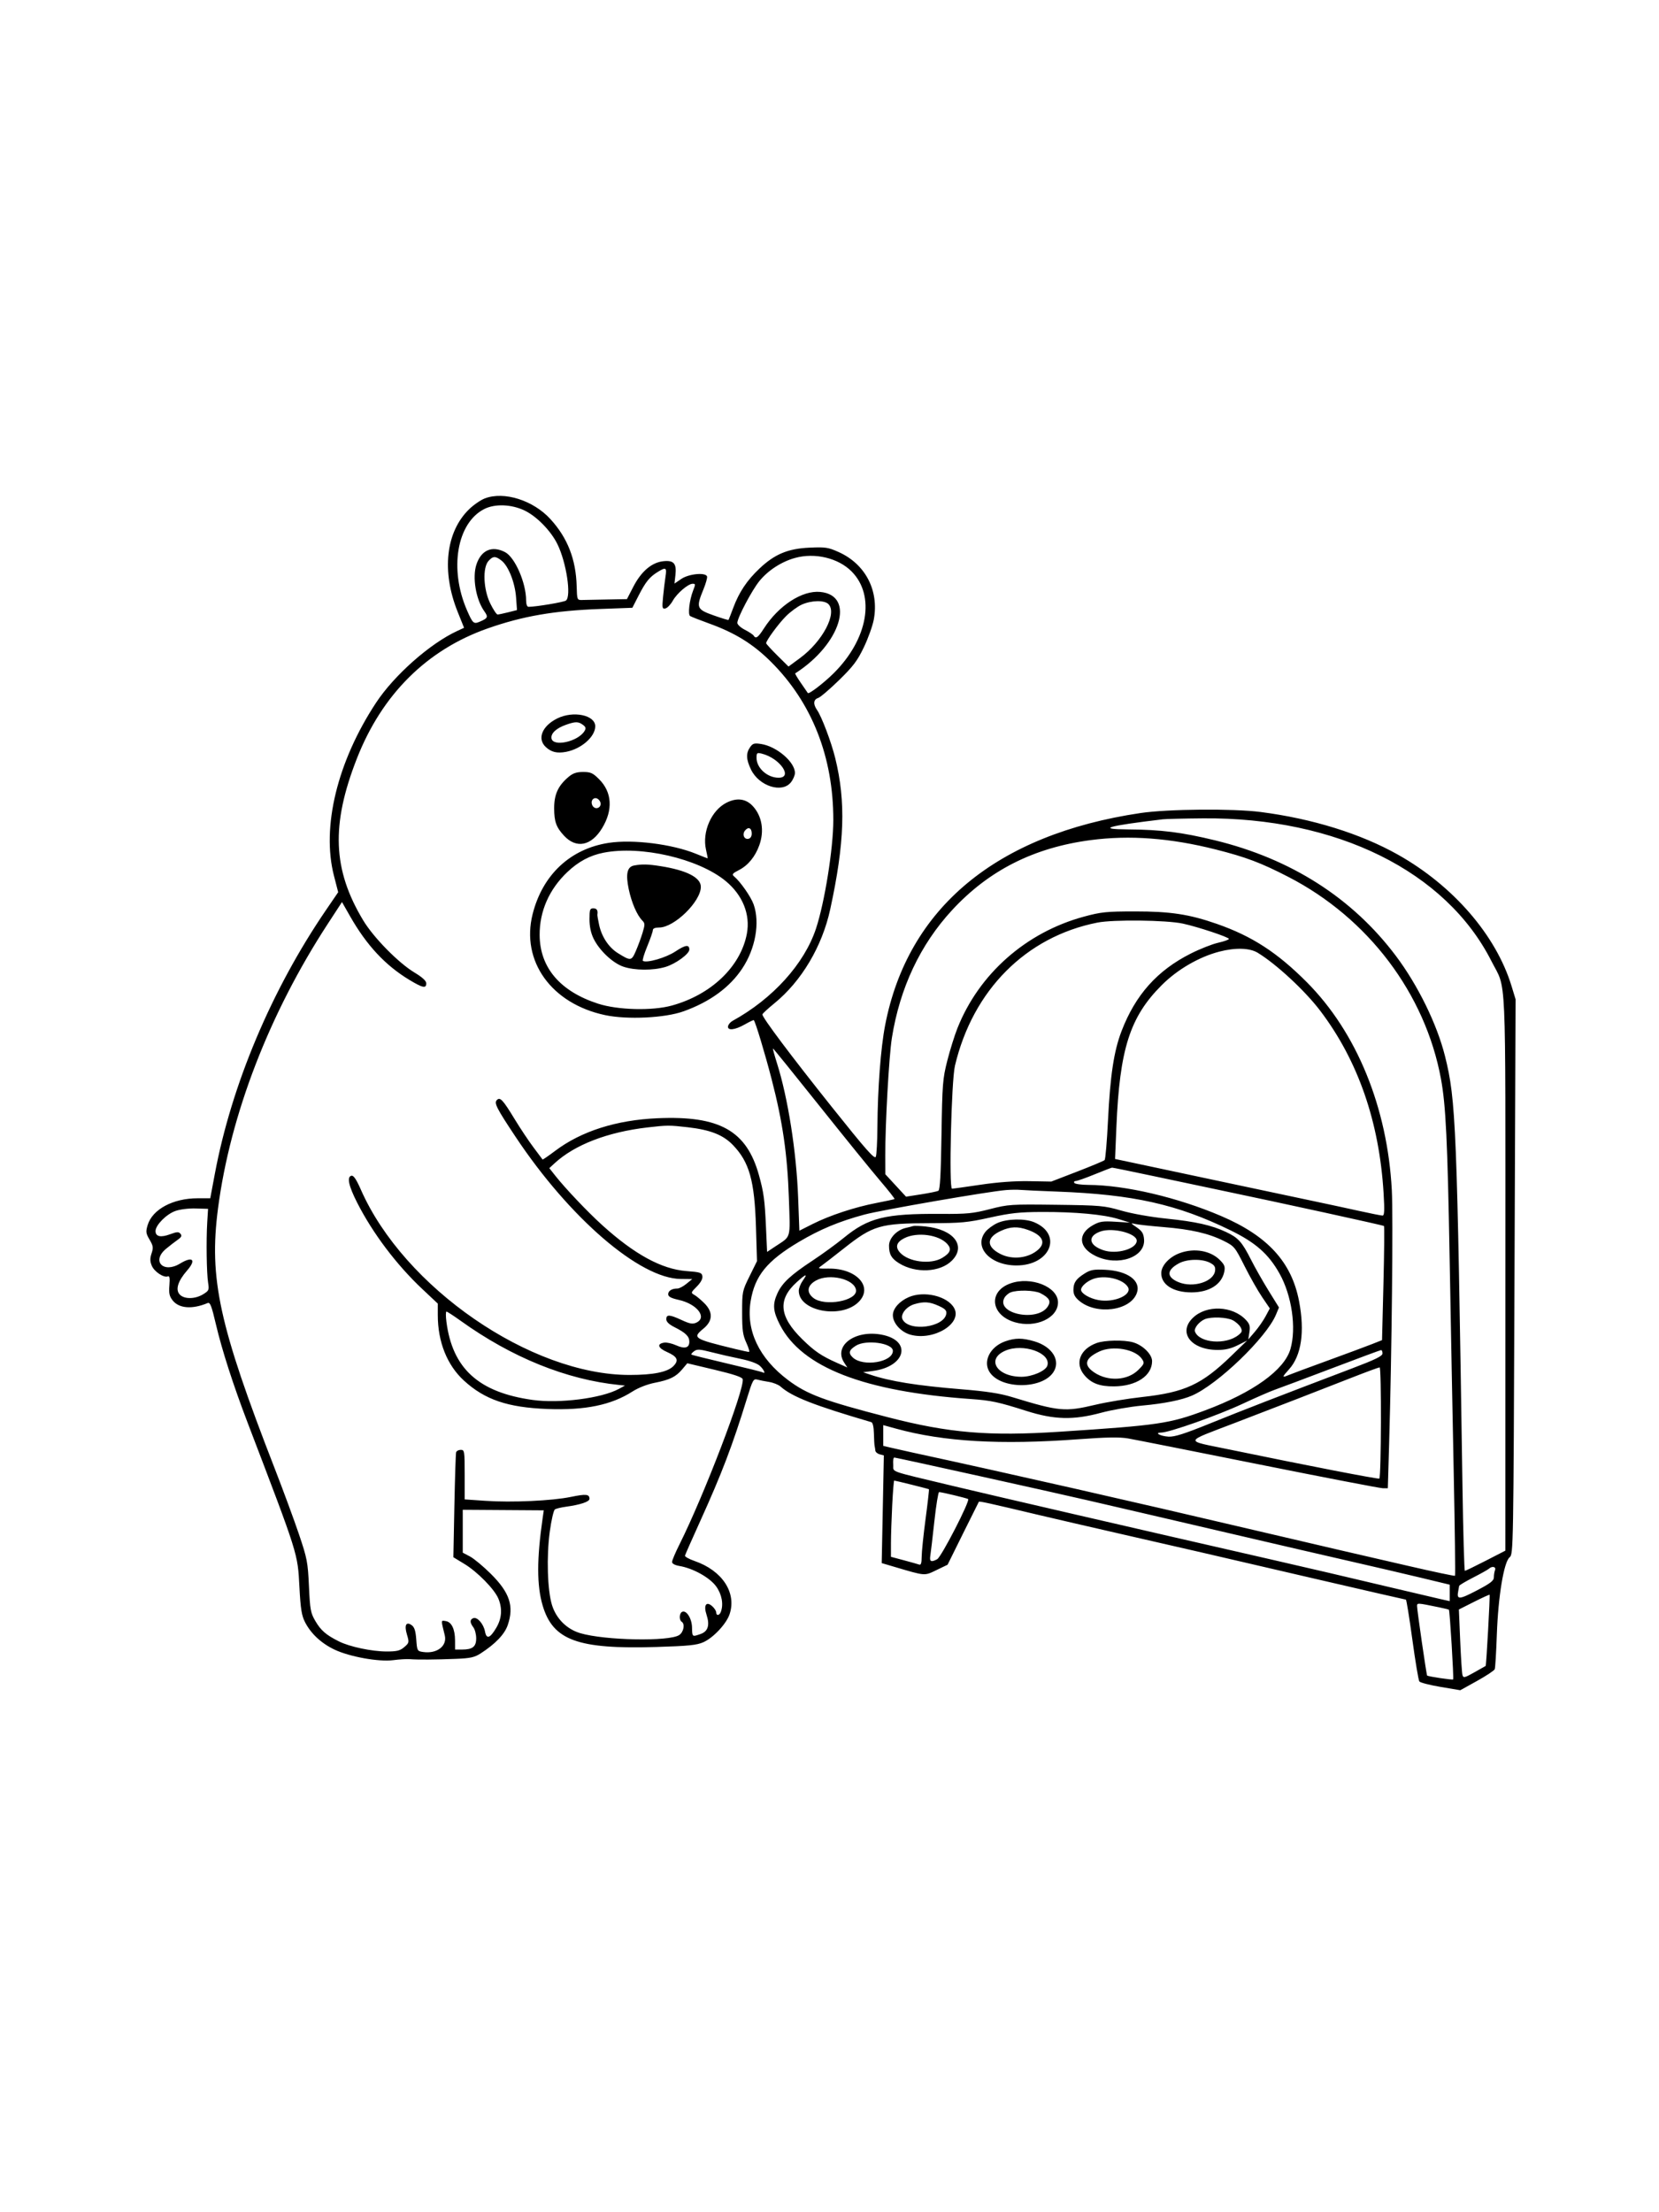<svg xmlns="http://www.w3.org/2000/svg" width="864" height="1152" viewBox="0 0 864 1152" version="1.1">
	<path d="M 252.505 259.540 C 250.307 260.379, 246.574 262.963, 244.208 265.283 C 232.157 277.100, 229.901 297.571, 238.335 318.577 L 241.685 326.922 238.093 328.584 C 223.880 335.162, 205.260 351.640, 195.809 366 C 175.664 396.612, 167.388 430.666, 173.923 456.055 L 176.126 464.610 169.678 474.055 C 141.394 515.488, 120.590 564.881, 111.892 611.249 L 109.500 623.998 102.932 623.999 C 90.078 624.001, 79.349 629.764, 76.884 637.992 C 75.859 641.415, 75.977 642.296, 77.899 645.554 C 79.785 648.750, 79.924 649.701, 78.941 652.680 C 78.074 655.306, 78.098 656.823, 79.044 659.106 C 80.330 662.212, 85.268 665.495, 87.414 664.671 C 88.326 664.321, 88.538 665.543, 88.226 669.349 C 87.884 673.515, 88.213 675.019, 89.945 677.213 C 93.244 681.391, 100.118 681.905, 108.098 678.571 C 109.431 678.013, 110.155 679.858, 112.465 689.701 C 115.610 703.096, 121.469 721.259, 129.012 741 C 155.547 810.435, 154.995 808.682, 155.944 826.500 C 156.551 837.895, 157.092 841.286, 158.851 844.723 C 161.927 850.732, 167.354 855.779, 174.238 859.035 C 182.165 862.784, 197.347 865.503, 204.827 864.513 C 207.947 864.100, 211.850 863.871, 213.500 864.004 C 217.576 864.331, 226.678 864.267, 237.500 863.834 C 245.012 863.533, 247.137 863.062, 250.354 860.987 C 257.975 856.069, 262.807 851.013, 264.426 846.263 C 267.795 836.377, 265.471 829.355, 255.582 819.534 C 251.687 815.665, 246.813 811.610, 244.750 810.523 L 241 808.545 241 797.382 L 241 786.218 262.097 786.359 L 283.194 786.500 282.616 790.500 C 279.525 811.891, 279.529 825.682, 282.627 836.114 C 287.998 854.201, 300.924 858.906, 341.813 857.658 C 358.536 857.148, 362.865 856.709, 366.313 855.174 C 371.515 852.858, 378.327 845.570, 379.984 840.547 C 383.692 829.313, 376.110 817.833, 361.700 812.867 C 358.840 811.881, 356.606 810.627, 356.735 810.081 C 356.865 809.536, 360.398 801.531, 364.587 792.294 C 375.938 767.264, 381.462 752.772, 389.031 728.161 C 391.942 718.696, 392.392 717.872, 394.355 718.411 C 395.535 718.736, 398.300 719.284, 400.500 719.631 C 402.700 719.977, 405.400 721.059, 406.500 722.035 C 412.489 727.351, 423.851 731.808, 453.750 740.571 C 454.534 740.801, 455.047 742.998, 455.125 746.469 C 455.194 749.511, 455.363 752.450, 455.500 753 C 455.637 753.550, 455.806 754.623, 455.875 755.383 C 455.944 756.144, 456.969 757.020, 458.153 757.330 L 460.307 757.893 459.748 785.932 L 459.188 813.971 465.844 815.938 C 482.136 820.752, 481.331 820.690, 487.718 817.609 L 493.500 814.820 501.496 798.660 C 505.894 789.772, 509.617 782.302, 509.770 782.059 C 510.037 781.636, 514.423 782.601, 542 789.154 C 548.875 790.787, 568.225 795.257, 585 799.086 C 601.775 802.915, 620.225 807.144, 626 808.483 C 631.775 809.822, 657.912 815.886, 684.083 821.959 C 710.253 828.031, 731.900 833, 732.187 833 C 732.473 833, 733.981 842.337, 735.536 853.750 C 737.092 865.163, 738.737 875.001, 739.192 875.613 C 739.646 876.226, 744.627 877.504, 750.259 878.454 L 760.500 880.181 769.226 875.341 C 774.025 872.678, 778.178 869.924, 778.456 869.220 C 778.733 868.517, 779.224 860.417, 779.546 851.220 C 780.247 831.230, 783.210 813.351, 786.224 810.928 C 788.144 809.385, 788.190 806.711, 788.745 664.869 L 789.311 520.382 787.192 513.441 C 779.129 487.033, 756.828 461.248, 728.056 445.068 C 708.565 434.107, 683.453 426.306, 656.500 422.839 C 642.076 420.984, 608.185 421.279, 594 423.383 C 518.894 434.524, 472.751 472.860, 460.966 533.910 C 458.674 545.783, 457.086 566.772, 456.950 587 C 456.900 594.425, 456.529 601.340, 456.126 602.367 C 455.533 603.873, 451.134 598.900, 433.364 576.641 C 412.016 549.898, 396.940 529.808, 397.057 528.256 C 397.088 527.840, 399.856 525.270, 403.208 522.544 C 417.384 511.018, 428.168 492.887, 432.380 473.500 C 439.878 438.993, 440.586 417.534, 434.978 394.755 C 432.915 386.377, 427.902 373.126, 425.495 369.689 C 423.406 366.706, 423.633 364.251, 426.070 363.478 C 427.208 363.117, 432.125 358.924, 436.997 354.161 C 444.373 346.949, 446.536 344.078, 449.923 337 C 452.160 332.325, 454.481 325.828, 455.081 322.562 C 457.853 307.461, 450.670 293.715, 436.739 287.463 C 431.319 285.031, 429.867 284.812, 421.622 285.184 C 410.341 285.692, 403.458 288.562, 395.526 296.064 C 389.010 302.227, 384.920 308.351, 381.880 316.500 C 380.649 319.800, 379.541 322.643, 379.419 322.818 C 379.297 322.993, 375.778 321.922, 371.599 320.438 C 362.776 317.306, 362.432 316.426, 366.336 306.937 C 367.595 303.877, 368.447 300.840, 368.229 300.187 C 367.487 297.960, 358.786 298.781, 354.861 301.449 L 351.257 303.897 351.758 299.457 C 352.441 293.397, 350.876 291.641, 345.346 292.264 C 339.381 292.937, 333.958 297.570, 329.861 305.492 L 326.500 311.993 316.250 312.184 C 310.613 312.289, 304.768 312.403, 303.262 312.438 C 300.542 312.500, 300.522 312.451, 300.327 305.280 C 299.945 291.246, 295.598 280.122, 286.672 270.340 C 277.708 260.516, 262.520 255.715, 252.505 259.540 M 252.204 265.073 C 237.935 272.320, 233.840 296.317, 243.206 317.800 C 246.200 324.667, 246.672 325.092, 249.826 323.754 C 254.088 321.947, 254.366 321.322, 252.235 318.327 C 247.822 312.125, 245.891 300.609, 248.139 293.899 C 250.642 286.425, 256.255 284.012, 263.011 287.506 C 268.182 290.180, 274 303.523, 274 312.710 C 274 314.675, 274.504 316.001, 275.250 316.001 C 279.094 316.005, 293.689 313.556, 294.750 312.729 C 297.634 310.482, 294.975 292.908, 290.310 283.381 C 286.942 276.502, 279.602 268.955, 273.312 265.904 C 266.452 262.577, 257.789 262.235, 252.204 265.073 M 414.033 290.550 C 406.975 292.513, 400.079 296.977, 395.530 302.529 C 391.631 307.287, 384 321.733, 384 324.356 C 384 325.238, 385.769 326.862, 387.932 327.965 C 390.095 329.069, 392.146 330.428, 392.491 330.986 C 393.634 332.834, 394.761 332.048, 397.847 327.250 C 405.547 315.280, 417.800 307.342, 427.186 308.244 C 445.724 310.025, 437.894 335.484, 414.144 350.651 C 413.948 350.776, 415.291 353.043, 417.129 355.689 C 418.966 358.335, 420.580 360.679, 420.716 360.899 C 421.200 361.678, 429.036 355.679, 434.129 350.629 C 452.054 332.860, 456.049 310.116, 443.458 297.525 C 436.495 290.561, 424.346 287.681, 414.033 290.550 M 254.405 292.108 C 251.263 295.584, 251.734 306.940, 255.324 314.250 C 256.877 317.413, 258.590 320, 259.131 320 C 259.672 320, 262.169 319.483, 264.681 318.850 L 269.247 317.700 268.768 311.100 C 268.210 303.420, 264.804 294.777, 261.226 291.963 C 258.051 289.466, 256.768 289.493, 254.405 292.108 M 342.500 297.861 C 338.269 300.474, 336.213 303.025, 332.543 310.217 L 329.337 316.500 312.419 317.126 C 288.582 318.008, 272.253 320.835, 254 327.243 C 222.338 338.357, 198.964 361.592, 185.881 394.955 C 172.323 429.529, 173.238 452.872, 189.190 479.331 C 194.550 488.220, 207.474 501.379, 215.750 506.373 C 219.951 508.908, 222 510.777, 222 512.072 C 222 514.863, 220.150 514.476, 213.094 510.210 C 200.655 502.689, 190.933 492.243, 182.345 477.173 L 178.107 469.736 170.679 481.129 C 140.229 527.829, 119.882 580.590, 113.537 629.301 C 108.778 665.841, 114.054 690.063, 142.989 764.500 C 147.478 776.050, 153.204 791.575, 155.712 799 C 159.952 811.550, 160.317 813.450, 160.898 826.005 C 161.468 838.323, 161.763 839.921, 164.265 844.189 C 167.130 849.078, 169.807 851.387, 176.500 854.746 C 182.091 857.552, 193.691 860, 201.392 860 C 206.719 860, 208.367 859.588, 210.548 857.712 C 213.105 855.513, 213.158 855.261, 211.936 851.180 C 210.453 846.231, 211.525 844.201, 214.480 846.362 C 215.844 847.359, 216.472 849.371, 216.790 853.769 C 217.214 859.641, 217.311 859.819, 220.332 860.262 C 227.562 861.323, 232.996 857.144, 231.630 851.572 C 229.596 843.272, 229.563 843.802, 232.092 844.163 C 235.160 844.602, 236.967 848.325, 236.985 854.250 L 237 859 240.566 859 C 246.127 859, 248 857.527, 248 853.156 C 248 851.080, 247.339 848.509, 246.532 847.441 C 244.638 844.937, 244.625 843.358, 246.493 842.641 C 248.534 841.858, 251.842 845.639, 252.586 849.606 C 253.373 853.802, 255.239 853.155, 258.527 847.545 C 261.345 842.735, 261.693 837.594, 259.547 832.457 C 257.498 827.555, 248.684 818.561, 241.877 814.425 L 236.114 810.924 236.639 784.212 C 236.928 769.520, 237.338 756.938, 237.551 756.250 C 237.763 755.563, 238.851 755, 239.969 755 C 241.906 755, 242 755.600, 242 767.904 L 242 780.808 252.750 781.543 C 266.626 782.493, 287.461 781.542, 297.304 779.509 C 305.224 777.873, 307 778.058, 307 780.520 C 307 782.008, 302.281 783.589, 294.761 784.619 C 292.269 784.961, 289.680 785.580, 289.008 785.995 C 288.337 786.410, 287.126 791.643, 286.318 797.625 C 284.565 810.594, 285.094 828.112, 287.471 835.805 C 289.659 842.887, 295.169 848.379, 302.172 850.459 C 314.951 854.253, 348.446 854.903, 353.704 851.459 C 356.060 849.914, 356.855 845.647, 355 844.500 C 353.659 843.671, 353.726 840.287, 355.101 839.438 C 357.284 838.089, 360.300 842.636, 360.402 847.430 C 360.511 852.499, 360.437 852.441, 364.857 850.900 C 368.745 849.545, 369.749 846.301, 367.961 840.881 C 366.299 835.845, 367.821 833.623, 370.976 836.479 C 372.089 837.486, 373 838.915, 373 839.655 C 373 841.511, 374.653 841.348, 375.393 839.418 C 376.909 835.468, 375.946 830.226, 372.944 826.081 C 369.630 821.506, 360.943 816.673, 353.894 815.482 C 351.484 815.075, 350 814.277, 350 813.390 C 350 812.601, 351.743 808.478, 353.874 804.228 C 366.573 778.900, 387.817 723.404, 386.798 718.223 C 386.588 717.157, 382.267 715.700, 372.222 713.311 L 357.943 709.914 355.352 712.993 C 351.975 717.007, 348.891 718.528, 340.987 720.079 C 337.092 720.844, 332.457 722.658, 329.387 724.620 C 318.327 731.685, 304.749 734.479, 285.126 733.725 C 264.383 732.928, 252.523 728.901, 241.645 718.959 C 232.862 710.931, 228 698.786, 228 684.873 L 228 678.844 219.911 671.234 C 206.497 658.616, 194.138 642.237, 186.052 626.365 C 181.536 617.499, 180.533 612.780, 183.054 612.254 C 184.147 612.025, 185.590 614.165, 187.924 619.475 C 210.306 670.405, 276.406 716, 327.858 716 C 340.178 716, 347.570 714.520, 350.653 711.438 C 353.706 708.385, 352.840 706.465, 347.304 704.016 C 342.572 701.923, 341.974 699.746, 345.970 699.162 C 347.242 698.976, 349.995 699.596, 352.088 700.540 C 356.615 702.581, 359 701.941, 359 698.686 C 359 695.901, 357.094 694.034, 351.250 691.096 C 348.401 689.664, 347 688.307, 347 686.980 C 347 684.390, 348.685 684.483, 355.027 687.421 C 359.262 689.383, 360.702 689.637, 362.626 688.761 C 368.472 686.097, 363.049 679.050, 353.512 676.915 C 349.423 676, 348 675.234, 348 673.948 C 348 672.164, 349.899 671.004, 352.832 670.995 C 353.749 670.992, 355.850 669.883, 357.500 668.531 L 360.500 666.072 354.500 666.012 C 333.225 665.801, 296.668 634.330, 268.492 591.971 C 258.542 577.011, 257.212 574.388, 258.785 572.815 C 260.454 571.146, 261.906 572.710, 268.003 582.738 C 270.933 587.557, 275.361 594.200, 277.842 597.500 C 280.323 600.800, 282.446 603.635, 282.559 603.799 C 282.672 603.963, 285.630 601.938, 289.132 599.297 C 302.713 589.059, 320.986 583.242, 342.500 582.309 C 374.805 580.907, 388.836 588.801, 395.269 612 C 397.746 620.932, 398.271 624.795, 398.902 638.710 L 399.500 651.920 404 648.927 C 412.162 643.499, 411.574 645.645, 410.846 623.975 C 410.082 601.190, 407.634 584.296, 401.865 562 C 398.363 548.464, 393.412 532.079, 392.570 531.236 C 392.414 531.081, 390.310 532.083, 387.893 533.465 C 382.734 536.414, 378.690 536.828, 379.177 534.357 C 379.355 533.454, 380.400 532.220, 381.500 531.616 C 402.427 520.126, 418.903 501.905, 424.972 483.542 C 429.509 469.815, 433.988 441.724, 433.988 427 C 433.988 394.141, 422.860 365.902, 401.536 344.649 C 392.251 335.394, 382.856 329.570, 369.351 324.695 C 364.483 322.938, 360.003 321.176, 359.395 320.780 C 358.176 319.987, 359.040 312.544, 360.914 307.685 C 362.284 304.135, 362.276 304, 360.694 304 C 358.372 304, 352.557 308.968, 350.411 312.785 C 349.262 314.828, 347.510 316.658, 346.516 316.851 C 344.878 317.170, 344.766 316.612, 345.318 310.851 C 345.652 307.358, 346.226 302.587, 346.594 300.250 C 347.342 295.498, 346.819 295.193, 342.500 297.861 M 417.500 314.872 C 415.300 315.877, 411.609 318.598, 409.298 320.919 C 405.399 324.835, 399 333.555, 399 334.953 C 399 335.288, 401.622 338.157, 404.826 341.328 L 410.653 347.094 416.638 342.688 C 428.410 334.022, 436.155 319.298, 431.429 314.571 C 429.306 312.449, 422.481 312.596, 417.500 314.872 M 290.234 374.113 C 282.321 378.030, 279.626 384.711, 284.230 389 C 287.100 391.674, 290.092 392.391, 294.757 391.525 C 302.696 390.050, 310 383.668, 310 378.205 C 310 372.357, 298.564 369.990, 290.234 374.113 M 294.684 377.449 C 289.686 379.231, 286.841 381.893, 287.206 384.445 C 287.875 389.120, 301.037 386.248, 304.404 380.691 C 305.278 379.250, 305.106 378.590, 303.559 377.441 C 301.194 375.686, 299.624 375.687, 294.684 377.449 M 390.631 389.116 C 388.441 392.243, 388.577 395.495, 391.120 400.747 C 395.314 409.411, 407.316 413.228, 411.927 407.365 C 413.067 405.916, 414 403.733, 414 402.513 C 414 396.815, 404.515 388.694, 396.381 387.427 C 392.810 386.872, 392.046 387.096, 390.631 389.116 M 394 394.669 C 394 399.945, 399.619 405, 405.482 405 C 413.235 405, 406.110 394.768, 396.750 392.461 C 394.229 391.840, 394 392.023, 394 394.669 M 296.132 404.542 C 290.661 409.146, 288.586 413.667, 288.604 420.951 C 288.621 427.899, 289.685 430.827, 293.787 435.227 C 300.187 442.090, 307.984 440.506, 313.610 431.200 C 319.329 421.741, 318.748 412.513, 312.008 405.773 C 308.752 402.517, 307.613 402, 303.694 402 C 300.290 402, 298.398 402.636, 296.132 404.542 M 309.152 415.906 C 307.334 417.030, 308.097 420.395, 310.265 420.812 C 311.222 420.997, 312.291 420.405, 312.640 419.496 C 313.458 417.364, 310.957 414.790, 309.152 415.906 M 378.347 418.008 C 370.461 422.005, 365.573 433.237, 367.691 442.493 C 368.258 444.972, 368.638 447, 368.534 447 C 368.430 447, 365.677 445.916, 362.415 444.591 C 349.977 439.536, 329.567 436.988, 317 438.920 C 297.021 441.991, 282.559 455.531, 277.393 476 C 271.214 500.482, 287.174 522.703, 315.191 528.629 C 326.723 531.068, 346.315 530.114, 355.988 526.643 C 369.715 521.716, 380.013 514.207, 386.552 504.356 C 393.456 493.955, 395.849 480.491, 392.487 470.963 C 391.077 466.968, 385.519 459.025, 382.239 456.319 C 381.054 455.342, 381.502 454.785, 384.846 453.079 C 389.602 450.652, 393.369 446.039, 395.480 440.056 C 398.096 432.641, 396.863 425.097, 392.188 419.912 C 388.575 415.905, 383.794 415.247, 378.347 418.008 M 605.500 426.657 C 576.649 430.090, 570.790 431.803, 587.500 431.917 C 604.657 432.034, 615.500 433.395, 632.782 437.599 C 672.382 447.233, 704.334 467.649, 726.982 497.791 C 738.446 513.047, 748.385 533.334, 752.552 549.982 C 758.268 572.813, 758.799 585.899, 761.643 773.750 C 762.011 798.087, 762.580 818.003, 762.906 818.007 C 763.233 818.010, 768.107 815.648, 773.738 812.757 L 783.975 807.500 783.988 662.907 C 784.001 500.863, 784.687 516.198, 776.731 500.500 C 753.035 453.746, 696.133 425.573, 626.564 426.150 C 616.629 426.232, 607.150 426.460, 605.500 426.657 M 388.038 432.454 C 386.396 434.433, 387.498 437.243, 389.747 436.810 C 390.838 436.600, 391.500 435.565, 391.500 434.070 C 391.500 431.172, 389.772 430.365, 388.038 432.454 M 568 437.484 C 538.370 441.392, 514.947 453.236, 495.787 474 C 479.243 491.928, 468.648 514.436, 464.488 540.488 C 462.982 549.918, 460.983 585.699, 461.051 602 L 461.090 611.500 466.474 617.334 L 471.859 623.168 479.679 621.945 C 483.981 621.272, 488.036 620.443, 488.692 620.104 C 489.556 619.656, 490.006 611.647, 490.326 590.993 C 490.738 564.505, 490.950 561.788, 493.339 552.374 C 494.752 546.805, 497.141 539.155, 498.648 535.374 C 509.936 507.040, 534.381 485.497, 564.500 477.337 C 573.461 474.909, 576.215 474.626, 591 474.613 C 609.527 474.597, 619.399 476.099, 633.775 481.123 C 652.073 487.517, 665.187 496.016, 680.538 511.427 C 706.582 537.573, 722.582 576.701, 724.851 619.791 C 725.581 633.654, 724.831 704.393, 723.453 751.750 L 722.776 775 720.217 775 C 718.810 775, 689.723 769.398, 655.579 762.551 C 621.436 755.704, 590.800 749.633, 587.500 749.060 C 583.060 748.288, 576.301 748.401, 561.500 749.495 C 520.998 752.486, 491.432 750.766, 466.750 743.983 L 460 742.127 460 747.525 L 460 752.923 463.750 753.825 C 465.813 754.322, 470.875 755.459, 475 756.353 C 526.393 767.488, 589.082 781.718, 653.500 796.871 C 672.200 801.270, 692.450 805.999, 698.500 807.381 C 704.550 808.762, 720.266 812.388, 733.424 815.439 C 746.582 818.490, 757.533 820.800, 757.759 820.574 C 757.985 820.348, 757.688 796.389, 757.098 767.331 C 756.508 738.274, 755.548 687.950, 754.966 655.500 C 753.858 593.805, 752.972 575.480, 750.432 561.750 C 742.221 517.366, 712.518 478.068, 671 456.655 C 656.736 449.299, 648.854 446.322, 633.171 442.367 C 609.424 436.379, 588.350 434.800, 568 437.484 M 314.270 444.054 C 307.214 445.447, 301.281 448.621, 295.478 454.109 C 286.012 463.061, 280.963 474.541, 281.042 486.932 C 281.149 503.851, 291.683 516.235, 311.422 522.645 C 321.753 526, 339.662 526.458, 349.913 523.630 C 370.453 517.964, 385.750 503.307, 388.967 486.212 C 390.854 476.186, 386.742 466.020, 377.853 458.736 C 363.624 447.076, 333.822 440.195, 314.270 444.054 M 330.196 450.713 C 326.618 451.397, 325.783 455.085, 327.423 462.954 C 328.890 469.988, 331.747 476.605, 334.513 479.370 C 335.923 480.781, 335.938 481.461, 334.647 485.725 C 333.852 488.351, 332.276 492.631, 331.143 495.235 C 328.865 500.473, 328.500 500.515, 321.760 496.317 C 317.073 493.398, 313.409 487.905, 312.046 481.758 C 311.468 479.149, 311.049 476.674, 311.116 476.258 C 311.470 474.042, 310.793 473, 309 473 C 307.235 473, 307 473.667, 307 478.684 C 307 482.414, 307.722 485.859, 309.099 488.704 C 312.102 494.908, 319.079 501.498, 324.655 503.398 C 330.528 505.399, 340.107 505.456, 346.568 503.529 C 351.836 501.957, 359 496.746, 359 494.486 C 359 491.727, 356.953 492.011, 351.699 495.499 C 346.812 498.744, 336.863 501.618, 334.815 500.377 C 334.438 500.149, 335.450 496.759, 337.065 492.843 C 338.679 488.928, 340 485.112, 340 484.362 C 340 483.487, 341.182 483, 343.304 483 C 351.148 483, 364.986 469.490, 364.996 461.823 C 365.003 456.972, 357.648 453.195, 344 451.041 C 337.389 449.998, 334.319 449.925, 330.196 450.713 M 571.500 480.441 C 534.291 487.803, 506.647 515.590, 497.328 554.994 C 495.467 562.864, 494.126 619, 495.799 619 C 496.350 619, 503.033 618.074, 510.651 616.941 C 519.661 615.602, 528.518 614.956, 536 615.091 L 547.500 615.299 561 610.092 C 568.425 607.228, 574.852 604.536, 575.282 604.110 C 575.712 603.685, 576.503 594.373, 577.041 583.418 C 578.191 559.997, 580.113 547.333, 584.097 536.946 C 591.344 518.049, 602.674 505.362, 620.175 496.547 C 624.946 494.143, 631.358 491.616, 634.425 490.929 C 637.491 490.243, 640 489.340, 640 488.923 C 640 488.018, 623.782 482.634, 616 480.955 C 607.485 479.118, 579.801 478.798, 571.500 480.441 M 635 495.563 C 624.408 498.320, 613.173 504.857, 605.025 513.005 C 588.419 529.612, 583.106 546.262, 581.407 587.014 L 580.719 603.528 591.109 605.731 C 596.824 606.943, 618.600 611.571, 639.500 616.017 C 660.400 620.463, 681.775 624.995, 687 626.088 C 692.225 627.181, 701.504 629.183, 707.620 630.538 C 713.737 631.892, 719.310 633, 720.006 633 C 720.996 633, 721.117 630.434, 720.562 621.250 C 718.322 584.170, 707.275 552.367, 687.619 526.412 C 679.700 515.954, 664.745 502.076, 655 496.139 C 650.836 493.603, 643.359 493.387, 635 495.563 M 404.612 553.555 C 410.347 571.617, 414.773 599.694, 415.667 623.685 L 416.307 640.871 423.192 637.403 C 432.126 632.904, 445.211 628.591, 456.500 626.425 C 461.450 625.475, 465.668 624.560, 465.873 624.392 C 466.079 624.224, 462.676 619.905, 458.311 614.793 C 453.947 609.682, 439.700 592.112, 426.652 575.750 C 413.605 559.388, 402.768 546, 402.571 546 C 402.374 546, 403.292 549.400, 404.612 553.555 M 337.174 587.110 C 316.371 589.526, 299.252 596.139, 288.786 605.799 L 286.073 608.304 289.286 612.362 C 294.526 618.978, 305.946 631.007, 313.473 637.840 C 330.351 653.160, 344.572 660.931, 357.500 661.900 C 364.664 662.437, 365.532 662.722, 365.803 664.620 C 365.993 665.953, 364.903 667.943, 362.868 669.978 C 359.798 673.048, 359.731 673.269, 361.566 674.281 C 362.630 674.868, 364.962 676.800, 366.750 678.574 C 371.423 683.212, 371.289 687.792, 366.364 691.852 C 360.434 696.739, 361.119 697.180, 382.831 702.460 C 386.313 703.307, 389.550 704, 390.025 704 C 390.499 704, 389.900 701.862, 388.694 699.250 C 386.854 695.267, 386.500 692.715, 386.500 683.448 C 386.500 672.631, 386.582 672.230, 390.371 664.564 L 394.242 656.732 393.710 639.116 C 392.975 614.799, 390.266 605.148, 381.674 596.240 C 376.604 590.985, 369.925 588.357, 358.237 587.018 C 348.496 585.901, 347.548 585.905, 337.174 587.110 M 570.057 611.543 C 565.413 613.445, 560.999 615, 560.248 615 C 559.497 615, 559.160 615.450, 559.500 616 C 559.840 616.550, 563.129 617.014, 566.809 617.032 C 585.974 617.122, 613.298 623.528, 636 633.251 C 660.227 643.628, 672.649 657.208, 676.546 677.578 C 679.594 693.506, 677.766 705.933, 671.327 713.060 C 667.555 717.235, 667.541 717.579, 671.203 716.025 C 672.466 715.489, 681.600 712.099, 691.500 708.493 C 701.400 704.886, 711.808 701.020, 714.629 699.901 L 719.757 697.866 720.495 668.382 C 720.900 652.166, 721.022 638.689, 720.766 638.432 C 720.361 638.027, 667.853 626.552, 634 619.471 C 627.675 618.147, 612.894 615.025, 601.154 612.532 C 589.414 610.040, 579.514 608.020, 579.154 608.043 C 578.794 608.067, 574.701 609.642, 570.057 611.543 M 524 619.711 C 514.812 620.433, 459.174 630.066, 450.144 632.498 C 436.975 636.045, 427.005 640.205, 416 646.744 C 399.416 656.599, 393.117 664.352, 390.928 677.607 C 388.419 692.798, 395.281 707.268, 410.383 718.634 C 420.372 726.152, 429.191 729.435, 462.500 738.033 C 494.329 746.249, 514.902 747.979, 552 745.560 C 603.444 742.207, 609.028 741.384, 627.733 734.398 C 652.732 725.062, 668.898 713.427, 672.055 702.500 C 675.221 691.543, 672.784 674.671, 666.382 663.223 C 660.693 653.049, 653.921 647.073, 640.840 640.684 C 613.079 627.124, 590.161 622.006, 550.500 620.509 C 541.700 620.177, 533.150 619.782, 531.500 619.631 C 529.850 619.480, 526.475 619.516, 524 619.711 M 515.500 629.652 C 506.720 631.915, 503.609 632.217, 490 632.128 C 460.940 631.939, 452.228 634.097, 439.341 644.675 C 435.579 647.763, 428.225 653.112, 423 656.561 C 411.716 664.008, 407.338 668.099, 404.871 673.500 C 402.262 679.212, 402.559 682.864, 406.208 689.940 C 417.614 712.055, 449.975 724.632, 505.500 728.529 C 516.167 729.278, 519.935 730.081, 534.500 734.714 C 549.075 739.350, 558.985 739.596, 573.485 735.680 C 578.976 734.198, 588.651 732.511, 594.985 731.933 C 606.323 730.898, 615.438 729.067, 620.780 726.750 C 634.220 720.923, 659.533 696.542, 664.509 684.633 L 666.087 680.855 660.710 672.178 C 657.752 667.405, 653.622 660.125, 651.531 656 C 646.803 646.672, 644.923 644.582, 638.559 641.573 C 631.016 638.007, 622.709 636.145, 607.329 634.572 C 599.290 633.750, 589.523 632.014, 584 630.425 C 574.998 627.835, 573.217 627.676, 550 627.383 C 526.401 627.086, 525.132 627.169, 515.500 629.652 M 91.293 630.627 C 86.607 632.310, 81 637.997, 81 641.066 C 81 643.961, 83.679 644.550, 88.581 642.734 C 92.158 641.408, 93.059 641.367, 93.988 642.486 C 94.849 643.523, 94.504 644.247, 92.469 645.664 C 91.020 646.674, 88.297 648.784, 86.417 650.354 C 78.782 656.729, 85.095 663.288, 93.774 657.996 C 100.333 653.998, 102.362 655.963, 97.466 661.571 C 92.657 667.079, 91.264 671.529, 93.557 674.063 C 95.862 676.610, 101.532 676.583, 105.763 674.003 C 108.805 672.148, 108.983 671.743, 108.387 668.016 C 107.600 663.096, 107.351 645.936, 107.929 636.500 L 108.358 629.500 101.929 629.308 C 98.226 629.197, 93.716 629.757, 91.293 630.627 M 515.500 634.056 C 503.952 636.611, 500.533 636.936, 484.886 636.966 C 458.233 637.017, 454.741 638.034, 439.312 650.235 C 434.258 654.231, 429.106 658.217, 427.864 659.094 C 425.694 660.625, 425.840 660.685, 431.552 660.613 C 446.173 660.428, 454.957 670.196, 447.171 677.983 C 438.174 686.980, 416 682.853, 416 672.182 C 416 670.877, 416.931 668.502, 418.068 666.904 C 420.849 662.999, 419.838 663.248, 414.938 667.675 C 404.901 676.742, 405.762 685.578, 417.834 697.420 C 424.184 703.648, 427.785 706.098, 435.900 709.706 L 441.301 712.108 439.650 709.589 C 433.905 700.820, 445.209 692.385, 459.160 695.030 C 475.092 698.052, 471.784 711.679, 454.573 713.923 L 449.500 714.585 453 715.768 C 463.479 719.309, 477.399 721.556, 500.583 723.446 C 513.770 724.521, 520.744 725.591, 527 727.497 C 551.732 735.036, 554.541 735.294, 570.617 731.495 C 576.447 730.118, 587.356 728.313, 594.859 727.486 C 617.092 725.032, 625.853 720.986, 641.279 706.042 L 649.500 698.079 644.581 700.539 C 641.087 702.287, 638.043 702.994, 634.081 702.978 C 620.270 702.924, 613.343 693.893, 621.250 686.251 C 628.343 679.397, 641.956 679.945, 648.887 687.366 C 650.840 689.456, 651.168 690.610, 650.689 693.711 L 650.104 697.500 653.531 693.500 C 655.416 691.300, 657.938 687.666, 659.135 685.424 L 661.311 681.349 657.289 675.424 C 655.077 672.166, 650.956 664.893, 648.131 659.263 C 643.143 649.322, 642.829 648.943, 637.247 646.164 C 629.407 642.260, 620.262 640.165, 605.953 638.996 C 599.319 638.454, 592.678 637.726, 591.195 637.377 C 588.686 636.788, 588.741 636.910, 592 639.154 C 594.806 641.086, 595.563 642.321, 595.816 645.380 C 596.590 654.719, 582.212 659.670, 570.619 654.057 C 561.707 649.743, 561.058 642.584, 569.167 638.027 C 572.674 636.056, 574.239 635.813, 580.858 636.214 L 588.500 636.678 582.500 634.819 C 574.725 632.411, 560.028 631.053, 542.500 631.123 C 530.898 631.170, 526.273 631.672, 515.500 634.056 M 519.421 636.896 C 517.178 637.915, 514.366 639.991, 513.171 641.509 C 506.932 649.442, 515.667 658.926, 529.261 658.978 C 547.021 659.046, 553.710 642.791, 538.533 636.449 C 533.693 634.427, 524.379 634.645, 519.421 636.896 M 475.500 638.471 C 474.950 638.666, 473.297 639.089, 471.827 639.412 C 467.090 640.453, 463 644.735, 463 648.655 C 463 653.194, 464.247 655.371, 468.270 657.858 C 476.941 663.217, 489.618 662.582, 495.716 656.484 C 503.389 648.811, 496.746 640.187, 482 638.679 C 478.975 638.370, 476.050 638.276, 475.500 638.471 M 521.331 640.937 C 513.652 644.423, 513.519 649.184, 520.994 652.997 C 527.284 656.206, 535.744 655.217, 540.750 650.687 C 544.863 646.966, 542.826 643.127, 535.316 640.449 C 530.068 638.577, 526.234 638.711, 521.331 640.937 M 573.096 641.295 C 566.190 643.740, 566.993 648.523, 574.739 651.079 C 581.612 653.347, 592 650.345, 592 646.091 C 592 642.241, 579.431 639.052, 573.096 641.295 M 471.003 644.752 C 466.898 646.804, 466.103 649.338, 468.662 652.212 C 473.115 657.213, 484.744 658.673, 490.784 654.991 C 494.995 652.423, 495.708 650.448, 493.371 647.825 C 489.033 642.955, 477.709 641.399, 471.003 644.752 M 614.578 652.485 C 609.121 654.429, 604.898 658.893, 604.786 662.834 C 604.613 668.900, 610.950 673, 620.500 673 C 629.735 673, 636.273 668.887, 637.602 662.242 C 638.127 659.614, 637.736 658.582, 635.288 656.134 C 630.423 651.270, 622.104 649.804, 614.578 652.485 M 614.036 657.841 C 607.527 661.332, 607.403 665.017, 613.707 667.651 C 621.330 670.836, 632.119 667.480, 632.811 661.708 C 633.054 659.678, 632.467 658.776, 630.111 657.557 C 626.018 655.441, 618.255 655.578, 614.036 657.841 M 565.018 663.075 C 560.394 665.967, 559.070 667.866, 559.032 671.661 C 559.009 673.976, 559.811 675.505, 562.031 677.373 C 570.977 684.900, 588.526 682.637, 591.997 673.508 C 594.462 667.024, 587.422 661.781, 575.500 661.223 C 569.678 660.951, 567.914 661.263, 565.018 663.075 M 425 666.800 C 420.403 669.325, 419.838 672.940, 423.580 675.884 C 429.523 680.559, 446.647 677.362, 445.804 671.735 C 444.953 666.048, 431.976 662.969, 425 666.800 M 569.021 666.116 C 565.796 667.403, 563 669.964, 563 671.632 C 563 673.534, 567.436 676.166, 572.074 677.013 C 580.309 678.519, 589.867 674.260, 587.383 670.191 C 584.759 665.894, 575.003 663.729, 569.021 666.116 M 526.122 668.374 C 514.487 672.583, 515.959 684.897, 528.533 688.553 C 539.398 691.711, 551 686.372, 551 678.213 C 551 670.065, 536.882 664.482, 526.122 668.374 M 526.315 673.007 C 525.114 673.491, 523.653 674.780, 523.069 675.871 C 518.612 684.199, 540.313 688.556, 545.654 680.406 C 547.492 677.600, 546.543 675.849, 541.872 673.434 C 538.834 671.863, 529.773 671.614, 526.315 673.007 M 473.255 675.489 C 468.376 677.610, 465 681.449, 465 684.878 C 465 689.039, 469.251 693.721, 474.252 695.068 C 486.376 698.333, 501.373 689.101, 496.898 681.128 C 493.412 674.917, 481.246 672.016, 473.255 675.489 M 476.313 679.102 C 471.946 680.366, 468.697 684.565, 470.083 687.155 C 473.545 693.623, 491.772 691.201, 492.822 684.133 C 493.076 682.419, 492.241 681.557, 488.822 680.005 C 484.138 677.880, 481.258 677.672, 476.313 679.102 M 232.486 688.250 C 235.619 712.670, 249.318 725.100, 277.403 729.011 C 291.360 730.954, 313.295 728.148, 322.288 723.270 L 325.500 721.527 322.500 721.223 C 294.979 718.430, 266.575 706.930, 239.860 687.764 C 236.208 685.144, 232.904 683, 232.516 683 C 232.129 683, 232.115 685.362, 232.486 688.250 M 627.500 686.945 C 624.527 688.162, 621.678 691.718, 622.325 693.404 C 624.629 699.410, 638.474 700.486, 645.038 695.170 C 646.930 693.639, 647.091 693.038, 646.103 691.193 C 645.464 689.998, 643.626 688.341, 642.020 687.510 C 638.910 685.902, 630.818 685.587, 627.500 686.945 M 523.500 698.502 C 515.473 701.340, 511.647 709.195, 515.566 714.791 C 521.641 723.464, 542.359 723.464, 548.434 714.791 C 552.639 708.787, 548.205 701.326, 538.764 698.523 C 532.494 696.661, 528.723 696.656, 523.500 698.502 M 571.117 699.376 C 562.450 702.511, 559.582 709.973, 564.703 716.059 C 568.325 720.363, 572.668 722.011, 580.218 721.946 C 591.818 721.845, 600 716.406, 600 708.796 C 600 705.220, 595.086 700.396, 590.004 698.985 C 585.267 697.669, 575.264 697.876, 571.117 699.376 M 445.774 700.744 C 442.091 703.028, 441.673 704.617, 444.149 706.924 C 449.522 711.930, 465 709.354, 465 703.454 C 465 699.405, 451.095 697.444, 445.774 700.744 M 361.489 703.632 C 360.475 704.373, 359.838 705.159, 360.073 705.379 C 360.308 705.598, 368.600 707.671, 378.500 709.986 C 388.400 712.300, 396.837 714.401, 397.250 714.656 C 398.947 715.702, 397.838 713.199, 395.750 711.271 C 394.363 709.991, 390.431 708.571, 385.500 707.572 C 381.100 706.680, 374.312 705.125, 370.416 704.117 C 364.410 702.564, 363.051 702.490, 361.489 703.632 M 523.500 703.386 C 513.421 707.778, 519.170 716.956, 532 716.956 C 537.503 716.956, 544.578 713.905, 545.451 711.155 C 547.550 704.542, 532.813 699.327, 523.500 703.386 M 572.500 703.800 C 564.998 707.331, 564.151 710.837, 569.869 714.690 C 577.030 719.517, 587.260 718.940, 592.803 713.397 C 595.996 710.204, 596.128 709.823, 594.761 707.737 C 591.377 702.570, 579.555 700.480, 572.500 703.800 M 693.500 712.600 C 679.750 717.827, 666.475 722.808, 664 723.668 C 661.525 724.528, 653.858 727.874, 646.963 731.102 C 634.368 736.998, 608.890 746, 604.794 746 C 600.922 746, 604.247 747.878, 608.568 748.131 C 611.656 748.312, 616.830 746.668, 630.068 741.301 C 646.583 734.604, 667.018 726.684, 703.750 712.745 C 716.396 707.946, 720 706.181, 720 704.789 C 720 703.805, 719.663 703.022, 719.250 703.048 C 718.837 703.075, 707.250 707.373, 693.500 712.600 M 703.500 717.597 C 686.516 724.261, 667.556 731.604, 643.262 740.925 C 616.160 751.325, 616.524 749.921, 639.693 754.706 C 681.137 763.263, 717.935 770.398, 718.354 769.958 C 719.341 768.923, 719.494 712.001, 718.510 712.052 C 717.954 712.080, 711.200 714.575, 703.500 717.597 M 465.190 762.693 C 465.543 766.901, 461.467 765.449, 496.573 773.871 C 516.443 778.638, 593.694 796.486, 662 812.090 C 681.633 816.575, 700.708 821.031, 728 827.505 C 738.175 829.919, 748.413 832.320, 750.750 832.841 L 755 833.787 755 829.500 L 755 825.213 740.250 821.663 C 732.138 819.710, 715.375 815.802, 703 812.977 C 690.625 810.153, 666.325 804.528, 649 800.477 C 631.675 796.426, 608.500 791.028, 597.500 788.481 C 586.500 785.934, 572.775 782.749, 567 781.403 C 549.543 777.333, 466.689 759, 465.753 759 C 465.272 759, 465.019 760.662, 465.190 762.693 M 464.658 783.750 C 464.301 790.763, 464.006 799.696, 464.004 803.602 L 464 810.703 470.750 812.505 C 474.462 813.497, 478.063 814.512, 478.750 814.761 C 479.632 815.080, 480 813.891, 480 810.723 C 480 808.254, 480.916 799.371, 482.034 790.984 C 483.153 782.597, 483.941 775.638, 483.784 775.518 C 483.478 775.283, 466.324 771, 465.691 771 C 465.480 771, 465.016 776.737, 464.658 783.750 M 486.607 792.250 C 485.689 800.638, 484.739 808.737, 484.494 810.250 C 484.019 813.190, 484.950 813.632, 488.081 811.957 C 490.272 810.784, 505.397 781.363, 504.192 780.618 C 503.357 780.103, 490.395 777, 489.075 777 C 488.635 777, 487.524 783.862, 486.607 792.250 M 775.450 816.885 C 774.928 817.372, 771.237 819.440, 767.250 821.481 C 763.263 823.522, 759.966 825.486, 759.923 825.846 C 759.881 826.206, 759.666 827.400, 759.446 828.500 C 758.523 833.099, 759.824 833.072, 768.971 828.298 C 776.199 824.525, 778 823.145, 778 821.374 C 778 820.158, 778.273 818.452, 778.607 817.582 C 779.268 815.858, 777.073 815.373, 775.450 816.885 M 767.639 834.169 L 759.778 838.136 760.460 854.318 C 760.836 863.218, 761.370 871.301, 761.648 872.279 C 762.103 873.883, 762.715 873.743, 767.827 870.866 C 770.947 869.110, 773.601 867.608, 773.725 867.528 C 774.066 867.308, 776.085 830.749, 775.772 830.457 C 775.622 830.317, 771.963 831.988, 767.639 834.169 M 738 836.366 C 738 838.442, 742.902 872.251, 743.244 872.533 C 743.877 873.055, 756.414 874.920, 756.786 874.547 C 757.202 874.131, 755.053 838.725, 754.582 838.251 C 754.447 838.114, 752.123 837.547, 749.418 836.990 C 738.008 834.642, 738 834.642, 738 836.366" stroke="none" fill="black" fill-rule="evenodd"/>
</svg>